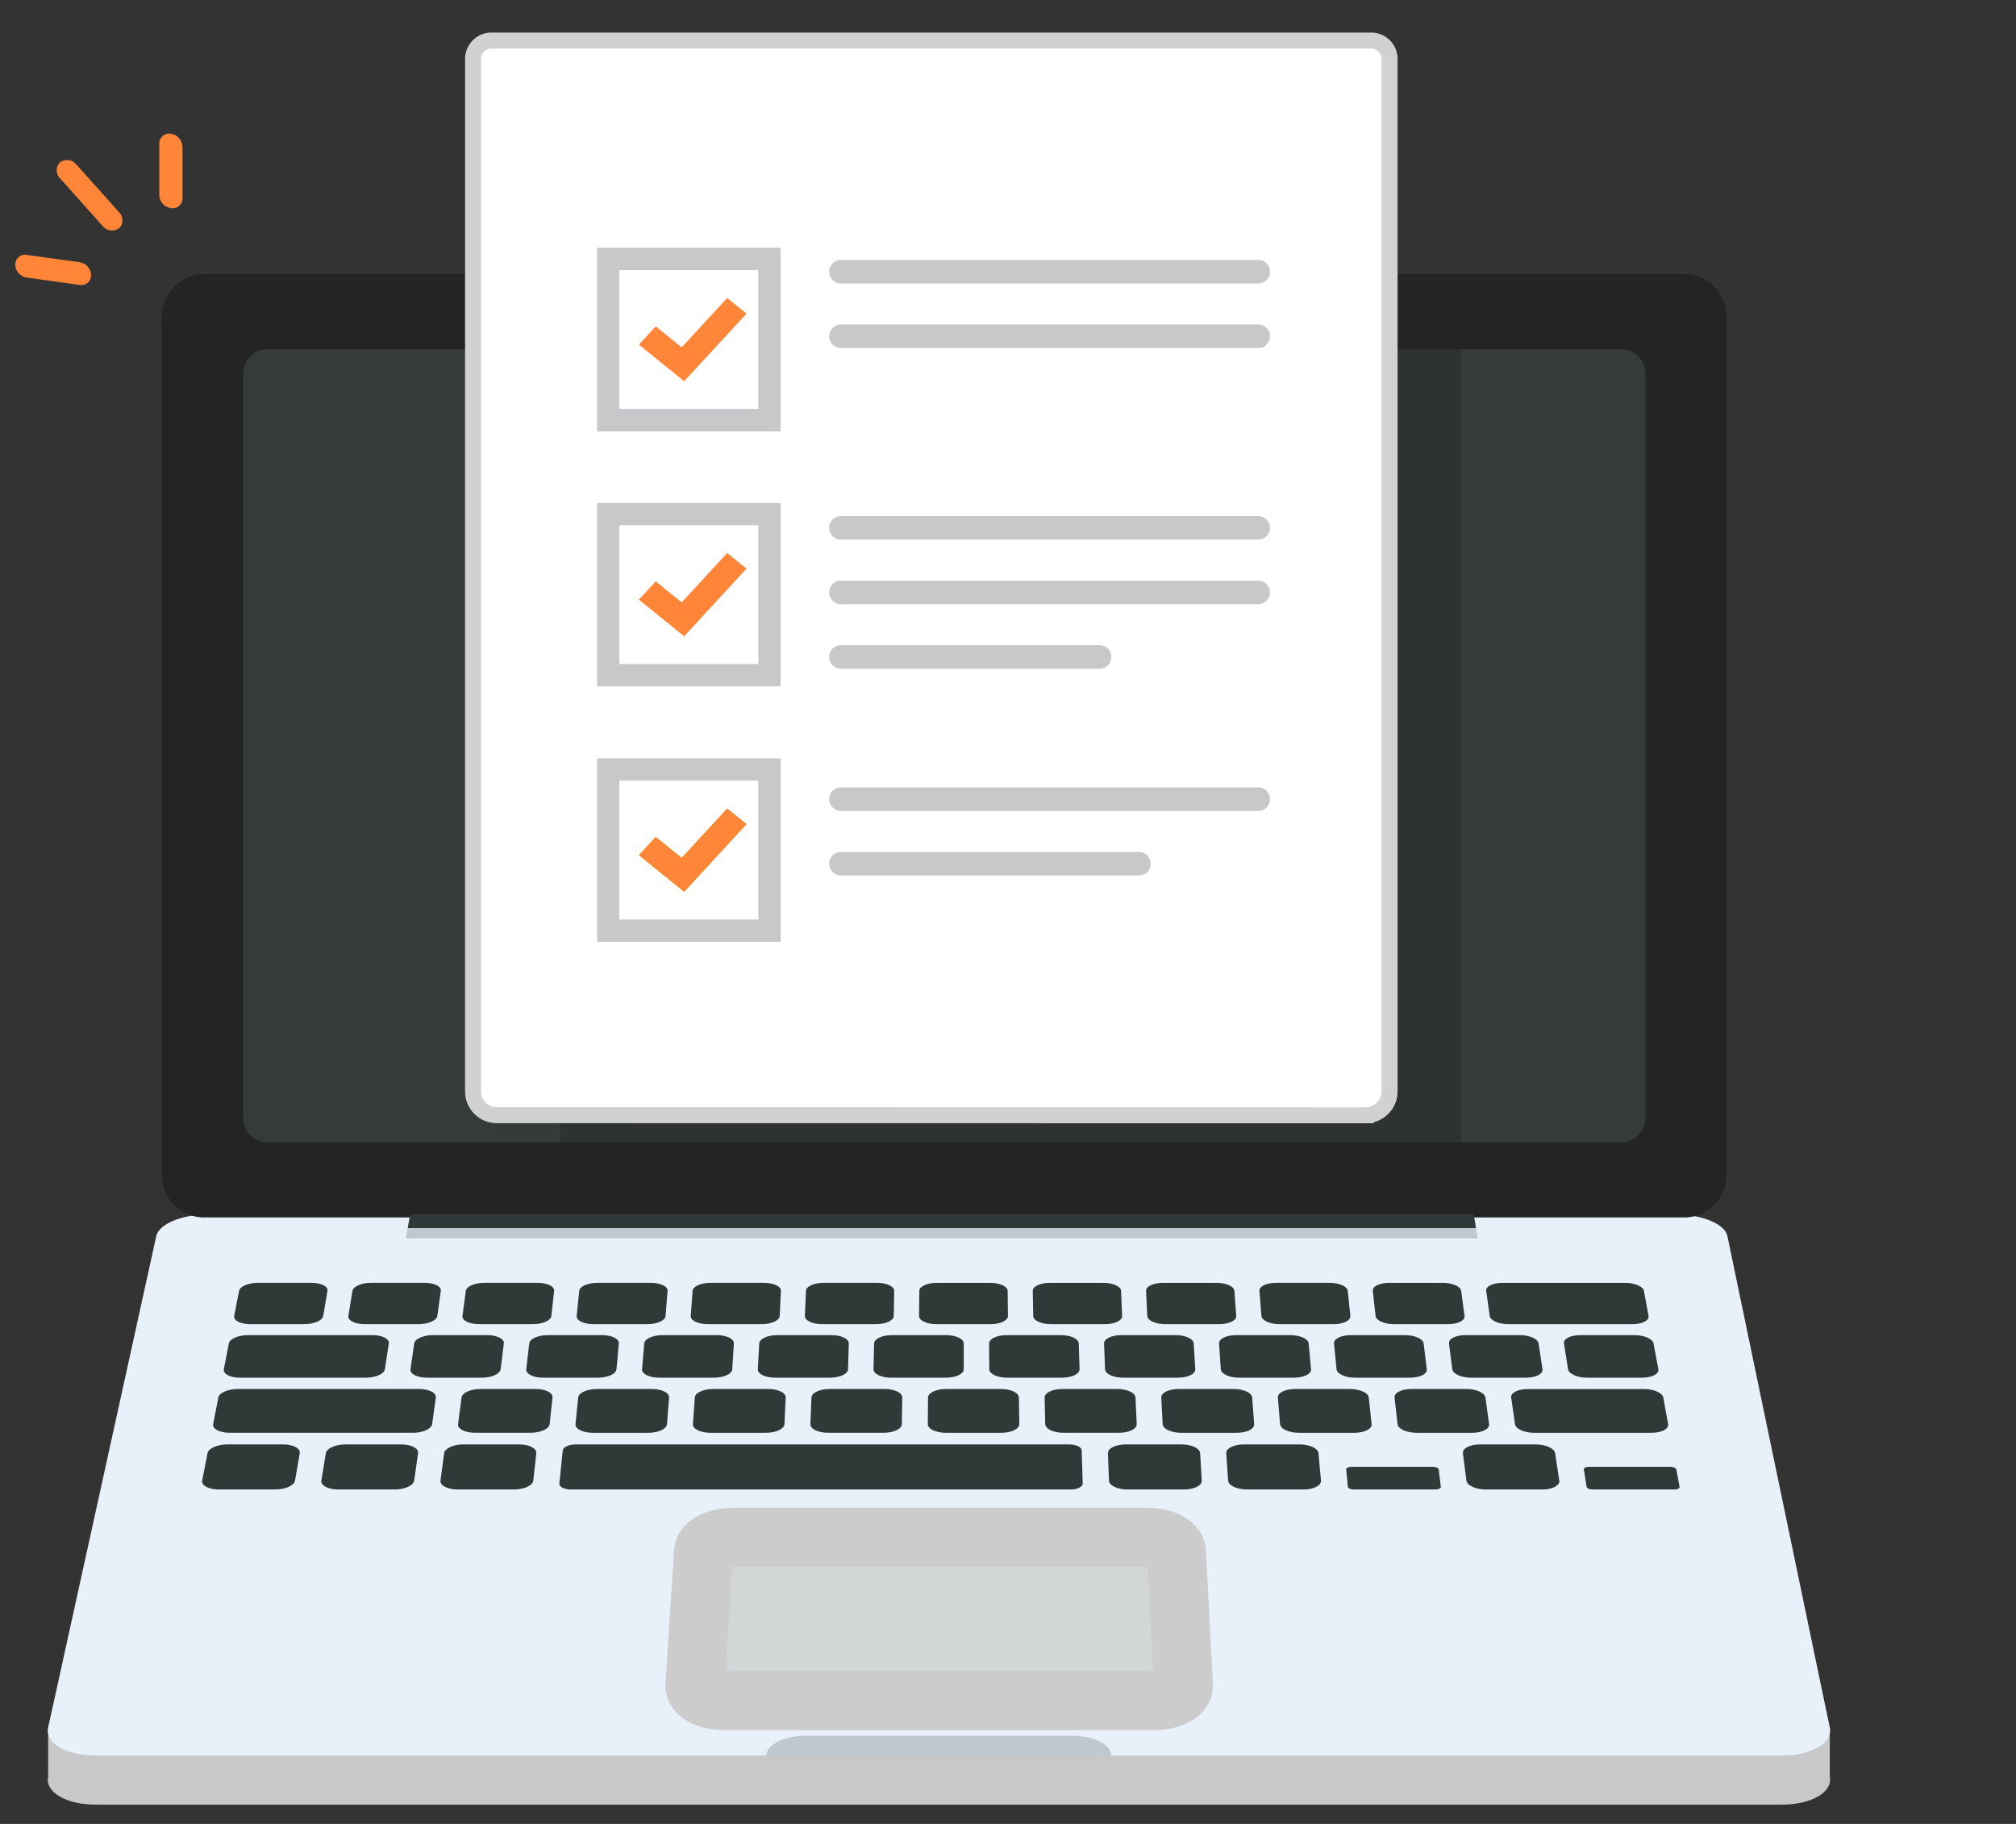 <svg xmlns="http://www.w3.org/2000/svg" xmlns:xlink="http://www.w3.org/1999/xlink" width="126" height="114" viewBox="0 0 126 114">
  <rect x="0" y="0" width="126" height="114" fill="#333333" stroke="none"/>
  <defs>
    <clipPath id="clip-path">
      <rect id="Rectangle_39646" data-name="Rectangle 39646" width="21.575" height="1.234" fill="none"/>
    </clipPath>
    <clipPath id="clip-path-2">
      <rect id="Rectangle_39648" data-name="Rectangle 39648" width="90.288" height="97.603" fill="none"/>
    </clipPath>
    <clipPath id="clip-path-3">
      <rect id="Rectangle_39650" data-name="Rectangle 39650" width="1.562" height="1.446" fill="none"/>
    </clipPath>
    <clipPath id="clip-path-4">
      <rect id="Rectangle_39651" data-name="Rectangle 39651" width="66.992" height="0.648" fill="none"/>
    </clipPath>
    <clipPath id="clip-path-5">
      <path id="Path_424576" data-name="Path 424576" d="M210.032,177.432a2.157,2.157,0,0,0-2.155,2.147l-.231,64.914a2.138,2.138,0,0,0,2.14,2.147h85.1a2.157,2.157,0,0,0,2.155-2.147l.231-64.914a2.138,2.138,0,0,0-2.14-2.147Z" transform="translate(-207.646 -177.432)" fill="none"/>
    </clipPath>
    <clipPath id="clip-path-6">
      <rect id="Rectangle_39654" data-name="Rectangle 39654" width="56.274" height="57.782" fill="none"/>
    </clipPath>
    <clipPath id="clip-Custom_Size_1">
      <rect width="126" height="114"/>
    </clipPath>
  </defs>
  <g id="Custom_Size_1" data-name="Custom Size – 1" clip-path="url(#clip-Custom_Size_1)">
    <g id="Group_1" data-name="Group 1" transform="translate(0.952 1.204)">
      <g id="Group_179602" data-name="Group 179602" transform="translate(0 0)">
        <g id="Group_179576" data-name="Group 179576" transform="translate(2.037 15.925)">
          <g id="Group_179604" data-name="Group 179604">
            <path id="Path_424518" data-name="Path 424518" d="M133.111,978.447H27.74c-1.858,0-3.192-.786-2.98-1.749v-3.07l6.759-27.659c.164-.743,1.607-1.342,3.225-1.342H126.5c1.618,0,3.055.6,3.21,1.343l6.4,27.659v3.07c.2.963-1.142,1.748-3,1.748" transform="translate(-24.738 -882.781)" fill="#c8c8ca"/>
            <path id="Path_424519" data-name="Path 424519" d="M133.111,941.157l-105.372,0c-1.858,0-3.192-.786-2.98-1.748l6.759-30.729c.164-.743,1.607-1.343,3.225-1.342H126.5c1.618,0,3.055.6,3.21,1.343l6.4,30.729c.2.963-1.142,1.748-3,1.748" transform="translate(-24.738 -848.56)" fill="#e8f0fa"/>
            <g id="Group_179574" data-name="Group 179574" transform="translate(44.9 91.362)" opacity="0.22">
              <g id="Group_179573" data-name="Group 179573">
                <g id="Group_179572" data-name="Group 179572" clip-path="url(#clip-path)">
                  <path id="Path_424520" data-name="Path 424520" d="M591.688,1304.383H570.113c.032-.683,1.114-1.234,2.416-1.234h16.757c1.3,0,2.378.551,2.4,1.234" transform="translate(-570.113 -1303.149)" fill="#313838"/>
                </g>
              </g>
            </g>
            <path id="Path_424521" data-name="Path 424521" d="M544.716,1162.655H517.789c-1.028,0-1.833-.429-1.8-.957l.545-8.358c.032-.492.858-.889,1.845-.889h25.864c.987,0,1.809.4,1.835.89l.447,8.358c.028.528-.782.957-1.81.957" transform="translate(-475.545 -1073.495)" fill="#d2d6d6"/>
            <path id="Path_424522" data-name="Path 424522" d="M544.716,1162.655H517.789c-1.028,0-1.833-.429-1.8-.957l.545-8.358c.032-.492.858-.889,1.845-.889h25.864c.987,0,1.809.4,1.835.89l.447,8.358C546.554,1162.226,545.744,1162.655,544.716,1162.655Z" transform="translate(-475.545 -1073.495)" fill="none" stroke="#ccc" stroke-miterlimit="10" stroke-width="3.691"/>
            <path id="Path_424523" data-name="Path 424523" d="M170.558,961.826h-3.383c-.6,0-1.05-.23-.995-.512l.305-1.57c.054-.278.582-.5,1.18-.5h3.346c.6,0,1.044.225,1,.5l-.268,1.57c-.048.283-.577.512-1.182.512" transform="translate(-154.532 -896.192)" fill="#313838"/>
            <path id="Path_424524" data-name="Path 424524" d="M257.234,961.827h-3.383c-.6,0-1.057-.23-1.01-.513l.258-1.57c.046-.278.567-.5,1.165-.5h3.345c.6,0,1.051.225,1.012.5l-.22,1.57c-.04.283-.562.513-1.166.513" transform="translate(-234.058 -896.193)" fill="#313838"/>
            <path id="Path_424525" data-name="Path 424525" d="M343.908,961.828h-3.383c-.6,0-1.064-.23-1.026-.512l.21-1.57c.037-.278.552-.5,1.15-.5H344.2c.6,0,1.058.225,1.027.5l-.172,1.57c-.031.283-.546.512-1.151.512" transform="translate(-313.584 -896.194)" fill="#313838"/>
            <path id="Path_424526" data-name="Path 424526" d="M430.582,961.829H427.2c-.6,0-1.071-.23-1.041-.512l.162-1.57c.029-.278.536-.5,1.134-.5H430.8c.6,0,1.065.225,1.042.5l-.125,1.57c-.022.283-.531.512-1.135.512" transform="translate(-393.108 -896.195)" fill="#313838"/>
            <path id="Path_424527" data-name="Path 424527" d="M517.25,961.83h-3.383c-.6,0-1.078-.23-1.057-.512l.114-1.57c.02-.278.521-.5,1.119-.5h3.345c.6,0,1.071.225,1.058.5l-.077,1.57c-.014.283-.515.512-1.12.512" transform="translate(-472.627 -896.196)" fill="#313838"/>
            <path id="Path_424528" data-name="Path 424528" d="M603.917,961.831h-3.383c-.6,0-1.085-.23-1.073-.512l.066-1.57c.012-.278.506-.5,1.1-.5h3.345c.6,0,1.078.225,1.073.5l-.029,1.57c-.005.283-.5.512-1.1.512" transform="translate(-552.145 -896.197)" fill="#313838"/>
            <path id="Path_424529" data-name="Path 424529" d="M690.582,961.832H687.2c-.6,0-1.092-.23-1.088-.512l.018-1.57c0-.278.49-.5,1.088-.5h3.345c.6,0,1.085.225,1.088.5l.019,1.57c0,.283-.484.512-1.088.512" transform="translate(-631.661 -896.197)" fill="#313838"/>
            <path id="Path_424530" data-name="Path 424530" d="M776.916,961.833h-3.383c-.6,0-1.1-.23-1.1-.512l-.029-1.57c-.005-.278.475-.5,1.073-.5h3.346c.6,0,1.092.225,1.1.5l.067,1.57c.012.283-.468.513-1.073.513" transform="translate(-710.846 -896.198)" fill="#313838"/>
            <path id="Path_424531" data-name="Path 424531" d="M863.043,961.834H859.66c-.6,0-1.106-.23-1.12-.512l-.077-1.57c-.014-.278.46-.5,1.057-.5h3.346c.6,0,1.1.225,1.119.5l.114,1.57c.021.283-.453.512-1.057.512" transform="translate(-789.824 -896.199)" fill="#313838"/>
            <path id="Path_424532" data-name="Path 424532" d="M949.168,961.835h-3.383c-.6,0-1.113-.23-1.135-.513l-.125-1.57c-.022-.278.444-.5,1.042-.5h3.345c.6,0,1.106.225,1.134.5l.162,1.57c.029.283-.437.512-1.041.512" transform="translate(-868.8 -896.2)" fill="#313838"/>
            <path id="Path_424533" data-name="Path 424533" d="M1035.29,961.837h-3.383c-.6,0-1.12-.23-1.151-.512l-.173-1.57c-.031-.278.429-.5,1.027-.5h3.346c.6,0,1.113.225,1.15.5l.21,1.57c.038.283-.421.512-1.026.512" transform="translate(-947.772 -896.202)" fill="#313838"/>
            <path id="Path_424534" data-name="Path 424534" d="M1125.788,961.838h-7.76c-.6,0-1.127-.23-1.166-.512l-.22-1.57c-.039-.278.414-.5,1.011-.5h7.675c.6,0,1.124.225,1.174.5l.287,1.57c.052.283-.4.512-1,.512" transform="translate(-1026.744 -896.203)" fill="#313838"/>
            <path id="Path_424535" data-name="Path 424535" d="M167.186,1001.647h-7.871c-.613,0-1.064-.236-1.008-.527l.314-1.615c.056-.286.592-.518,1.2-.518H167.6c.606,0,1.062.232,1.019.518l-.246,1.615c-.044.291-.577.527-1.19.527" transform="translate(-147.307 -932.667)" fill="#313838"/>
            <path id="Path_424536" data-name="Path 424536" d="M304.485,1001.649h-3.431c-.613,0-1.076-.236-1.033-.527l.235-1.615c.042-.286.567-.518,1.173-.518h3.392c.606,0,1.069.232,1.035.518l-.2,1.615c-.035.291-.561.527-1.174.527" transform="translate(-277.355 -932.669)" fill="#313838"/>
            <path id="Path_424537" data-name="Path 424537" d="M392.392,1001.649h-3.431c-.613,0-1.083-.236-1.049-.527l.186-1.615c.033-.286.551-.518,1.157-.518h3.393c.606,0,1.077.231,1.05.518l-.147,1.615c-.027.291-.545.527-1.158.527" transform="translate(-358.01 -932.669)" fill="#313838"/>
            <path id="Path_424538" data-name="Path 424538" d="M480.3,1001.651h-3.431c-.613,0-1.09-.236-1.065-.527l.136-1.615c.024-.286.535-.518,1.141-.518h3.393c.606,0,1.084.232,1.066.518l-.1,1.615c-.018.291-.529.527-1.142.527" transform="translate(-438.663 -932.671)" fill="#313838"/>
            <path id="Path_424539" data-name="Path 424539" d="M568.2,1001.652h-3.431c-.613,0-1.1-.236-1.081-.527l.087-1.615c.016-.286.519-.518,1.126-.518h3.392c.606,0,1.091.232,1.082.518l-.049,1.615c-.009.291-.513.527-1.126.527" transform="translate(-519.313 -932.672)" fill="#313838"/>
            <path id="Path_424540" data-name="Path 424540" d="M656.095,1001.654h-3.431c-.613,0-1.1-.236-1.1-.527l.038-1.615c.007-.286.5-.518,1.11-.518h3.393c.606,0,1.1.232,1.1.518v1.615c0,.291-.5.527-1.11.527" transform="translate(-599.96 -932.673)" fill="#313838"/>
            <path id="Path_424541" data-name="Path 424541" d="M743.866,1001.654h-3.431c-.613,0-1.112-.236-1.114-.527l-.011-1.615c0-.286.488-.518,1.094-.518H743.8c.606,0,1.1.232,1.114.518l.049,1.615c.009.291-.481.527-1.094.527" transform="translate(-680.48 -932.674)" fill="#313838"/>
            <path id="Path_424542" data-name="Path 424542" d="M831.211,1001.655H827.78c-.613,0-1.119-.236-1.13-.527l-.06-1.615c-.011-.286.472-.518,1.078-.518h3.393c.606,0,1.112.231,1.129.518l.1,1.615c.018.291-.465.527-1.078.527" transform="translate(-760.574 -932.675)" fill="#313838"/>
            <path id="Path_424543" data-name="Path 424543" d="M918.554,1001.657h-3.431c-.613,0-1.126-.236-1.146-.527l-.11-1.615c-.019-.286.456-.518,1.063-.518h3.393c.606,0,1.119.232,1.145.518l.148,1.615c.027.291-.449.527-1.062.527" transform="translate(-840.666 -932.677)" fill="#313838"/>
            <path id="Path_424544" data-name="Path 424544" d="M1005.895,1001.659h-3.431c-.613,0-1.133-.236-1.162-.527l-.159-1.615c-.028-.286.44-.518,1.047-.518h3.393c.606,0,1.126.232,1.161.518l.2,1.615c.036.291-.433.527-1.046.527" transform="translate(-920.756 -932.678)" fill="#313838"/>
            <path id="Path_424545" data-name="Path 424545" d="M1093.232,1001.659H1089.8c-.613,0-1.141-.236-1.178-.527l-.208-1.615c-.037-.286.425-.518,1.031-.518h3.393c.606,0,1.133.232,1.176.518l.246,1.615c.044.291-.417.527-1.03.527" transform="translate(-1000.842 -932.679)" fill="#313838"/>
            <path id="Path_424546" data-name="Path 424546" d="M1180.567,1001.66h-3.431c-.613,0-1.148-.236-1.194-.527l-.257-1.615c-.046-.286.409-.518,1.015-.518h3.392c.607,0,1.14.232,1.192.518l.3,1.615c.053.291-.4.527-1.014.527" transform="translate(-1080.926 -932.679)" fill="#313838"/>
            <path id="Path_424547" data-name="Path 424547" d="M162.7,1042.61H151.23c-.622,0-1.079-.243-1.021-.542l.323-1.661c.057-.295.6-.533,1.217-.533h11.335c.615,0,1.08.238,1.04.533l-.229,1.661c-.041.3-.579.543-1.2.543" transform="translate(-139.875 -970.187)" fill="#313838"/>
            <path id="Path_424548" data-name="Path 424548" d="M340.689,1042.611h-3.481c-.622,0-1.094-.243-1.055-.543l.218-1.661c.039-.294.568-.533,1.183-.533H341c.615,0,1.088.238,1.056.532l-.178,1.661c-.032.3-.562.542-1.184.542" transform="translate(-310.513 -970.188)" fill="#313838"/>
            <path id="Path_424549" data-name="Path 424549" d="M429.862,1042.613h-3.48c-.622,0-1.1-.243-1.072-.543l.167-1.661c.03-.294.552-.532,1.167-.532h3.441c.615,0,1.1.238,1.072.533l-.128,1.661c-.023.3-.546.543-1.168.543" transform="translate(-392.33 -970.189)" fill="#313838"/>
            <path id="Path_424550" data-name="Path 424550" d="M519.033,1042.614h-3.481c-.622,0-1.109-.243-1.088-.542l.117-1.662c.021-.294.536-.532,1.151-.532h3.441c.615,0,1.1.238,1.089.532l-.077,1.661c-.014.3-.529.542-1.151.542" transform="translate(-474.145 -970.19)" fill="#313838"/>
            <path id="Path_424551" data-name="Path 424551" d="M608.2,1042.615h-3.481c-.622,0-1.116-.243-1.1-.542l.066-1.661c.012-.295.52-.533,1.134-.533h3.441c.615,0,1.11.238,1.1.533l-.026,1.661c0,.3-.513.542-1.135.542" transform="translate(-555.958 -970.192)" fill="#313838"/>
            <path id="Path_424552" data-name="Path 424552" d="M697.367,1042.616h-3.48c-.622,0-1.124-.243-1.121-.542l.015-1.661c0-.295.5-.533,1.118-.533h3.441c.615,0,1.117.238,1.121.533l.024,1.661c0,.3-.5.542-1.118.542" transform="translate(-637.768 -970.192)" fill="#313838"/>
            <path id="Path_424553" data-name="Path 424553" d="M786.137,1042.617h-3.481c-.622,0-1.131-.243-1.138-.542l-.035-1.661c-.006-.295.487-.533,1.1-.533h3.441c.615,0,1.124.238,1.137.533l.075,1.661c.013.3-.48.543-1.1.542" transform="translate(-719.181 -970.194)" fill="#313838"/>
            <path id="Path_424554" data-name="Path 424554" d="M874.732,1042.619h-3.481c-.622,0-1.139-.243-1.154-.543l-.086-1.661c-.015-.295.471-.533,1.086-.533h3.441c.615,0,1.131.238,1.154.533l.125,1.661c.023.3-.463.543-1.085.543" transform="translate(-800.42 -970.195)" fill="#313838"/>
            <path id="Path_424555" data-name="Path 424555" d="M963.326,1042.62h-3.481c-.622,0-1.146-.243-1.171-.542l-.137-1.661c-.024-.295.455-.533,1.07-.533h3.441c.615,0,1.139.238,1.17.533l.176,1.661c.032.3-.447.542-1.069.542" transform="translate(-881.659 -970.196)" fill="#313838"/>
            <path id="Path_424556" data-name="Path 424556" d="M1051.917,1042.621h-3.48c-.622,0-1.154-.243-1.187-.542l-.187-1.662c-.033-.294.438-.532,1.053-.532h3.441c.615,0,1.146.238,1.186.533l.227,1.661c.041.3-.43.542-1.052.542" transform="translate(-962.893 -970.197)" fill="#313838"/>
            <path id="Path_424557" data-name="Path 424557" d="M1144.367,1042.623h-7.341c-.622,0-1.161-.243-1.2-.542l-.238-1.661c-.042-.294.422-.533,1.037-.533h7.258c.615,0,1.157.238,1.211.532l.3,1.661c.055.3-.405.542-1.027.542" transform="translate(-1044.127 -970.198)" fill="#313838"/>
            <path id="Path_424558" data-name="Path 424558" d="M146.438,1084.759h-3.532c-.631,0-1.094-.25-1.034-.558l.333-1.71c.059-.3.612-.548,1.236-.548h3.491c.624,0,1.088.245,1.036.548l-.292,1.71c-.053.308-.607.558-1.238.558" transform="translate(-132.224 -1008.792)" fill="#313838"/>
            <path id="Path_424559" data-name="Path 424559" d="M236.923,1084.761h-3.532c-.631,0-1.1-.25-1.051-.558l.281-1.71c.05-.3.6-.548,1.219-.548h3.491c.624,0,1.1.245,1.053.548l-.24,1.71c-.043.308-.59.558-1.221.558" transform="translate(-215.245 -1008.794)" fill="#313838"/>
            <path id="Path_424560" data-name="Path 424560" d="M327.406,1084.761h-3.532c-.631,0-1.109-.25-1.068-.558l.228-1.71c.041-.3.579-.548,1.2-.548h3.491c.624,0,1.1.245,1.069.548l-.188,1.71c-.034.308-.573.559-1.2.559" transform="translate(-298.264 -1008.794)" fill="#313838"/>
            <path id="Path_424561" data-name="Path 424561" d="M445,1084.764H413.784c-.428,0-.757-.17-.735-.378l.213-2.067c.021-.2.381-.371.8-.371h30.857c.423,0,.77.166.777.371l.063,2.067c.006.209-.335.379-.762.379" transform="translate(-381.079 -1008.796)" fill="#313838"/>
            <path id="Path_424562" data-name="Path 424562" d="M834.281,1084.769h-3.532c-.631,0-1.152-.25-1.163-.559l-.064-1.71c-.011-.3.485-.548,1.109-.548h3.491c.624,0,1.144.245,1.163.548l.1,1.71c.019.308-.477.558-1.109.558" transform="translate(-763.265 -1008.801)" fill="#313838"/>
            <path id="Path_424563" data-name="Path 424563" d="M924.164,1084.77h-3.532c-.631,0-1.159-.25-1.18-.559l-.116-1.71c-.02-.3.469-.548,1.092-.548h3.491c.624,0,1.152.245,1.18.548l.157,1.71c.028.308-.461.559-1.092.559" transform="translate(-845.684 -1008.802)" fill="#313838"/>
            <path id="Path_424564" data-name="Path 424564" d="M1015.971,1100.38h-5.134c-.188,0-.349-.075-.358-.167l-.106-1.084c-.009-.092.136-.165.323-.165h5.1c.188,0,.348.074.36.165l.132,1.084c.011.092-.133.167-.321.167" transform="translate(-929.226 -1024.413)" fill="#313838"/>
            <path id="Path_424565" data-name="Path 424565" d="M1103.924,1084.773h-3.532c-.631,0-1.175-.25-1.214-.558l-.22-1.71c-.039-.3.435-.548,1.059-.548h3.491c.624,0,1.167.245,1.213.548l.261,1.71c.047.308-.426.558-1.057.558" transform="translate(-1010.516 -1008.805)" fill="#313838"/>
            <path id="Path_424566" data-name="Path 424566" d="M1196.432,1100.383H1191.3c-.188,0-.353-.075-.368-.167l-.173-1.084c-.015-.091.126-.165.313-.165h5.1c.188,0,.353.074.37.165l.2,1.084c.017.092-.122.167-.311.167" transform="translate(-1094.759 -1024.415)" fill="#313838"/>
            <path id="Path_424567" data-name="Path 424567" d="M206.448,193.434H113.962a2.656,2.656,0,0,0-2.656,2.656v53.654a2.656,2.656,0,0,0,2.656,2.656h92.485a2.656,2.656,0,0,0,2.656-2.656V196.09a2.656,2.656,0,0,0-2.656-2.656" transform="translate(-104.179 -193.434)" fill="#242424"/>
            <path id="Path_424568" data-name="Path 424568" d="M259.1,250.487H174.506a1.527,1.527,0,0,0-1.527,1.527v46.518a1.527,1.527,0,0,0,1.527,1.527H259.1a1.527,1.527,0,0,0,1.527-1.527V252.014a1.527,1.527,0,0,0-1.527-1.527" transform="translate(-160.774 -245.79)" fill="#353b3b"/>
          </g>
        </g>
        <g id="Group_179592" data-name="Group 179592" transform="translate(24.414 17.454)">
          <g id="Group_179605" data-name="Group 179605">
            <g id="Group_179584" data-name="Group 179584" transform="translate(32.867)" opacity="0.35">
              <g id="Group_179583" data-name="Group 179583">
                <g id="Group_179582" data-name="Group 179582" clip-path="url(#clip-path-3)">
                  <path id="Path_424571" data-name="Path 424571" d="M697.327,212.725a.784.784,0,1,1-.781-.723.754.754,0,0,1,.781.723" transform="translate(-695.765 -212.002)" fill="gray"/>
                </g>
              </g>
            </g>
            <path id="Path_424572" data-name="Path 424572" d="M364.709,908.191H297.937l.153-.853h66.478Z" transform="translate(-297.823 -850.091)" fill="#313838"/>
            <g id="Group_179587" data-name="Group 179587" transform="translate(0 58.092)" opacity="0.22">
              <g id="Group_179586" data-name="Group 179586">
                <g id="Group_179585" data-name="Group 179585" clip-path="url(#clip-path-4)">
                  <path id="Path_424573" data-name="Path 424573" d="M363.537,918.253H296.545l.116-.647H363.43Z" transform="translate(-296.545 -917.604)" fill="#313838"/>
                </g>
              </g>
            </g>
          </g>
        </g>
        <g id="Group_179597" data-name="Group 179597" transform="translate(17.095 14.608)">
          <g id="Group_179596" data-name="Group 179596" clip-path="url(#clip-path-5)">
            <g id="Group_179595" data-name="Group 179595" transform="translate(16.973 1.67)" opacity="0.43" style="mix-blend-mode: multiply;isolation: isolate">
              <g id="Group_179594" data-name="Group 179594">
                <g id="Group_179593" data-name="Group 179593" clip-path="url(#clip-path-6)">
                  <path id="Path_424575" data-name="Path 424575" d="M468.356,255.505H415.522a1.72,1.72,0,0,1-1.72-1.72V197.724h56.274v56.062a1.72,1.72,0,0,1-1.72,1.72" transform="translate(-413.802 -197.724)" fill="#242424"/>
                </g>
              </g>
            </g>
          </g>
        </g>
        <g id="Group_179599" data-name="Group 179599" transform="translate(0 1.331)">
          <g id="Group_179603" data-name="Group 179603">
            <path id="Path_424577" data-name="Path 424577" d="M348.718,16.168a1.149,1.149,0,0,0-1.149,1.149V81.85a1.48,1.48,0,0,0,1.475,1.484l54.319.007a1.493,1.493,0,0,0,1.488-1.492V17.317a1.149,1.149,0,0,0-1.149-1.149Z" transform="translate(-318.954 -16.168)" fill="#fff" stroke="#d1d1d1" stroke-width="1"/>
            <path id="Path_424578" data-name="Path 424578" d="M35.562,110.647a.607.607,0,0,1-.212.473.752.752,0,0,1-1.026-.142L31.662,108a.7.7,0,0,1,0-1,.752.752,0,0,1,1.026.142l2.662,2.974a.8.8,0,0,1,.212.531" transform="translate(-28.861 -99.389)" fill="#ff8538"/>
            <path id="Path_424579" data-name="Path 424579" d="M110.833,87.674V90.9a.611.611,0,0,1-.725.609.852.852,0,0,1-.725-.81V87.473a.611.611,0,0,1,.725-.61.852.852,0,0,1,.725.81" transform="translate(-100.378 -81.037)" fill="#ff8538"/>
            <path id="Path_424580" data-name="Path 424580" d="M4.743,180.069a.611.611,0,0,1-.725.609l-3.292-.456a.852.852,0,0,1-.725-.81.611.611,0,0,1,.725-.609l3.292.456a.852.852,0,0,1,.725.81" transform="translate(0 -165.406)" fill="#ff8538"/>
            <path id="Path_424581" data-name="Path 424581" d="M637.284,633.614H618.663a.736.736,0,0,1,0-1.472h18.621a.736.736,0,0,1,0,1.472" transform="translate(-567.054 -581.43)" fill="#c8c8ca"/>
            <path id="Path_424582" data-name="Path 424582" d="M644.737,584.606H618.663a.736.736,0,0,1,0-1.472h26.075a.736.736,0,0,1,0,1.472" transform="translate(-567.054 -536.456)" fill="#c8c8ca"/>
            <path id="Path_424583" data-name="Path 424583" d="M453.342,572.73H441.893V561.281h11.449Zm-10.074-1.376h8.7v-8.7h-8.7Z" transform="translate(-405.512 -516.402)" fill="#a3bbc4"/>
            <path id="Path_424584" data-name="Path 424584" d="M476.268,604.417l-2.83-2.289,1.052-1.142,1.623,1.312,2.843-3.085,1.207.976Z" transform="translate(-434.46 -551.212)" fill="#c3d82e"/>
            <path id="Path_424585" data-name="Path 424585" d="M453.342,572.73H441.893V561.281h11.449Zm-10.074-1.376h8.7v-8.7h-8.7Z" transform="translate(-405.512 -516.402)" fill="#c8c8ca"/>
            <path id="Path_424586" data-name="Path 424586" d="M476.268,604.417l-2.83-2.289,1.052-1.142,1.623,1.312,2.843-3.085,1.207.976Z" transform="translate(-434.46 -551.212)" fill="#ff8538"/>
            <path id="Path_424587" data-name="Path 424587" d="M644.737,378.629H618.663a.736.736,0,0,1,0-1.472h26.075a.736.736,0,0,1,0,1.472" transform="translate(-567.054 -347.437)" fill="#c8c8ca"/>
            <path id="Path_424588" data-name="Path 424588" d="M644.737,427.636H618.663a.736.736,0,0,1,0-1.472h26.075a.736.736,0,0,1,0,1.472" transform="translate(-567.054 -392.409)" fill="#c8c8ca"/>
            <path id="Path_424589" data-name="Path 424589" d="M634.822,476.644h-16.16a.736.736,0,1,1,0-1.472h16.16a.736.736,0,1,1,0,1.472" transform="translate(-567.053 -437.383)" fill="#c8c8ca"/>
            <path id="Path_424590" data-name="Path 424590" d="M453.342,378.757H441.893V367.308h11.449Zm-10.074-1.376h8.7v-8.7h-8.7Z" transform="translate(-405.512 -338.399)" fill="#a3bbc4"/>
            <path id="Path_424591" data-name="Path 424591" d="M453.342,378.757H441.893V367.308h11.449Zm-10.074-1.376h8.7v-8.7h-8.7Z" transform="translate(-405.512 -338.399)" fill="#c8c8ca"/>
            <path id="Path_424592" data-name="Path 424592" d="M476.268,410.445l-2.83-2.289,1.052-1.142,1.623,1.312,2.843-3.085,1.207.976Z" transform="translate(-434.46 -373.21)" fill="#ff8538"/>
            <path id="Path_424593" data-name="Path 424593" d="M644.737,233.187H618.663a.736.736,0,0,1,0-1.472h26.075a.736.736,0,0,1,0,1.472" transform="translate(-567.054 -213.969)" fill="#c8c8ca"/>
            <path id="Path_424594" data-name="Path 424594" d="M644.737,184.18H618.663a.736.736,0,1,1,0-1.472h26.075a.736.736,0,0,1,0,1.472" transform="translate(-567.054 -168.997)" fill="#c8c8ca"/>
            <path id="Path_424595" data-name="Path 424595" d="M453.342,185.135H441.893V173.686h11.449Zm-10.074-1.376h8.7v-8.7h-8.7Z" transform="translate(-405.512 -160.718)" fill="#a3bbc4"/>
            <path id="Path_424596" data-name="Path 424596" d="M453.342,185.135H441.893V173.686h11.449Zm-10.074-1.376h8.7v-8.7h-8.7Z" transform="translate(-405.512 -160.718)" fill="#c8c8ca"/>
            <path id="Path_424597" data-name="Path 424597" d="M476.268,216.822l-2.83-2.289,1.052-1.142,1.623,1.313,2.843-3.085,1.207.976Z" transform="translate(-434.46 -195.528)" fill="#ff8538"/>
          </g>
        </g>
      </g>
    </g>
  </g>
</svg>
